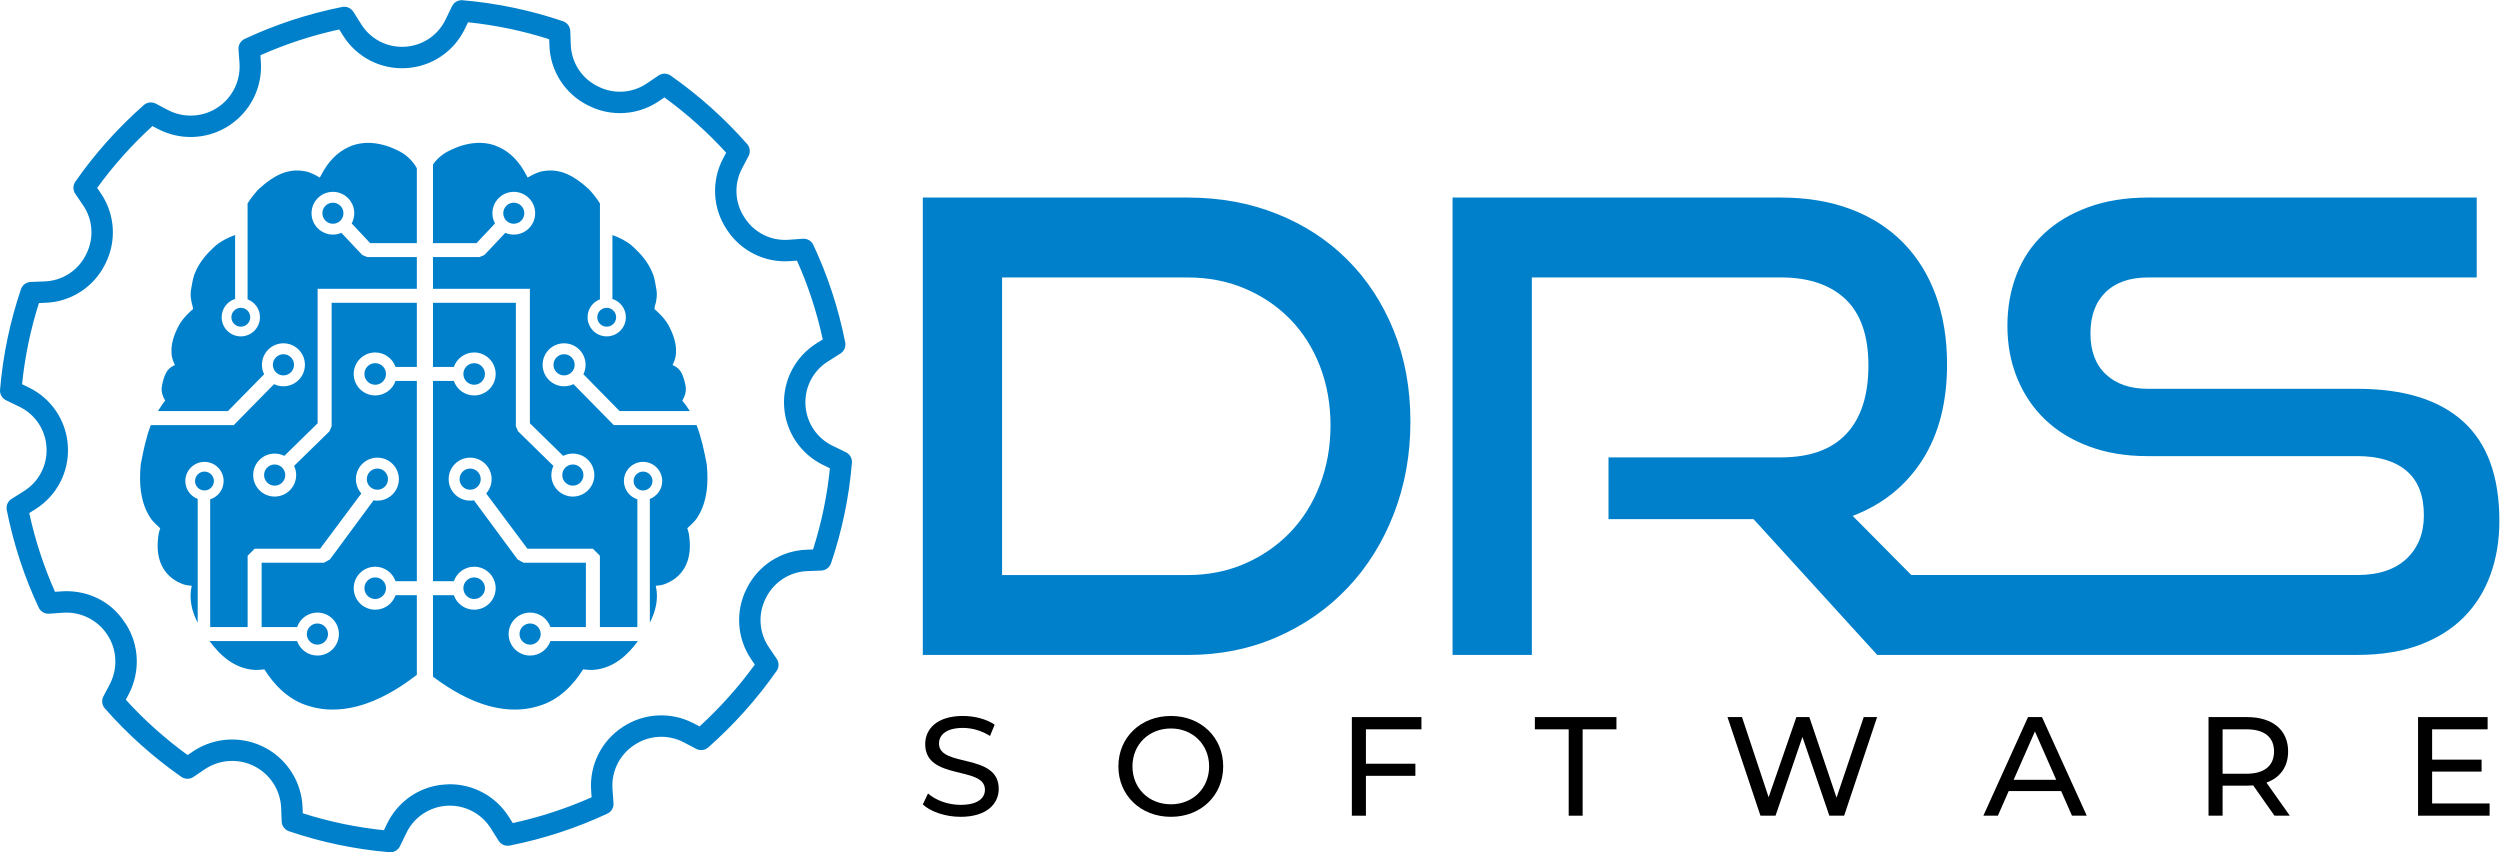 <svg xmlns:dc="http://purl.org/dc/elements/1.1/" xmlns:cc="http://creativecommons.org/ns#" xmlns:rdf="http://www.w3.org/1999/02/22-rdf-syntax-ns#" xmlns:svg="http://www.w3.org/2000/svg" xmlns="http://www.w3.org/2000/svg" viewBox="0 0 1466.76 500.027" height="500.027" width="1466.76" xml:space="preserve" id="svg2"><defs id="defs6"/><g transform="matrix(1.333,0,0,-1.333,0,500.027)" id="g10"><g transform="scale(0.1)" id="g12"><path id="path14" style="fill:#000000;fill-opacity:1;fill-rule:nonzero;stroke:none" d="m 4227.79,155.988 c 114.76,0 168.02,56.973 168.02,123.231 0,159.312 -262.94,92.902 -262.94,199.101 0,37.91 31.64,68.989 105.46,68.989 38.47,0 81.27,-11.188 119.08,-35.43 l 20.44,49.672 c -35.92,24.769 -88.64,38.398 -139.52,38.398 -114.14,0 -166.16,-56.988 -166.16,-124.121 0,-161.308 262.95,-94.406 262.95,-200.328 0,-37.77 -32.27,-66.871 -107.33,-66.871 -55.84,0 -111.03,21.051 -143.23,50.152 l -22.93,-48.301 c 34.69,-32.199 99.77,-54.492 166.16,-54.492"/><path id="path16" style="fill:#000000;fill-opacity:1;fill-rule:nonzero;stroke:none" d="m 5153.69,155.988 c 132.12,0 230.04,94.203 230.04,221.981 0,127.781 -97.92,221.98 -230.04,221.98 -133.37,0 -231.28,-94.82 -231.28,-221.98 0,-127.16 97.91,-221.981 231.28,-221.981 z m 0,55.121 c -97.39,0 -169.35,70.711 -169.35,166.86 0,96.14 71.96,166.859 169.35,166.859 96.14,0 168.1,-70.719 168.1,-166.859 0,-96.149 -71.96,-166.86 -168.1,-166.86"/><path id="path18" style="fill:#000000;fill-opacity:1;fill-rule:nonzero;stroke:none" d="m 6256.29,541.109 v 53.879 H 5950.01 V 160.949 h 61.94 v 175.512 h 217.67 v 53.25 h -217.67 v 151.398 h 244.34"/><path id="path20" style="fill:#000000;fill-opacity:1;fill-rule:nonzero;stroke:none" d="m 6904.43,160.949 h 61.32 v 380.16 h 148.84 v 53.879 h -359 v -53.879 h 148.84 v -380.16"/><path id="path22" style="fill:#000000;fill-opacity:1;fill-rule:nonzero;stroke:none" d="M 8202.97,594.988 8083.29,240.25 7963.62,594.988 h -57.05 L 7784.41,242.109 7667.22,594.988 h -63.87 l 145.1,-434.039 h 66.35 l 118.43,346.59 118.44,-346.59 h 65.11 l 145.1,434.039 h -58.91"/><path id="path24" style="fill:#000000;fill-opacity:1;fill-rule:nonzero;stroke:none" d="m 9119.57,160.949 h 65.11 L 8987.5,594.988 h -61.39 L 8729.56,160.949 h 63.86 l 47.75,108.531 h 230.66 z m -256.7,158.063 93.63,212.797 93.63,-212.797 h -187.26"/><path id="path26" style="fill:#000000;fill-opacity:1;fill-rule:nonzero;stroke:none" d="m 10078.3,160.949 -102.86,145.723 c 60.76,21.668 95.46,70.027 95.46,137.039 0,94.301 -68.2,151.277 -181.07,151.277 H 9720.57 V 160.949 h 61.94 v 132.102 h 107.32 c 9.31,0 18.61,0.609 27.3,1.23 l 93.67,-133.332 z M 9887.97,345.68 h -105.46 v 195.429 h 105.46 c 79.41,0 120.93,-35.359 120.93,-97.398 0,-62.051 -41.52,-98.031 -120.93,-98.031"/><path id="path28" style="fill:#000000;fill-opacity:1;fill-rule:nonzero;stroke:none" d="m 10704.7,214.828 v 140.231 h 217.7 v 52.64 h -217.7 v 133.41 h 244.3 v 53.879 h -306.2 V 160.949 h 314.9 v 53.879 h -253"/><path id="path30" style="fill:#0080cb;fill-opacity:1;fill-rule:nonzero;stroke:none" d="M 8262.39,868.59 7718,1466.23 h -638.35 v 271.82 h 759.08 c 127.37,0 223.37,34.62 287.98,103.84 64.61,69.22 96.91,169.37 96.91,300.44 0,131.06 -33.69,228.44 -101.07,292.12 -67.38,63.69 -161.98,95.53 -283.82,95.53 H 6742.21 V 868.59 h -348.89 v 2013.06 h 1445.41 c 114.45,0 216.9,-17.08 307.36,-51.23 90.45,-34.15 167.06,-83.07 229.82,-146.76 62.77,-63.68 110.76,-140.75 143.99,-231.21 33.23,-90.45 49.84,-191.98 49.84,-304.59 0,-167.98 -36.45,-308.74 -109.37,-422.27 -72.92,-113.53 -174.91,-195.21 -305.97,-245.05 l 257.92,-260.29 h 1962.58 c 94.2,0 166.6,24 217.4,72 50.8,47.99 76.1,111.68 76.1,191.06 0,86.76 -25.3,151.83 -76.1,195.21 -50.8,43.38 -123.2,65.07 -217.4,65.07 h -924.82 c -94.15,0 -179.52,14.31 -256.13,42.92 -76.61,28.61 -141.22,68.3 -193.83,119.07 -52.61,50.76 -93.22,111.22 -121.84,181.37 -28.61,70.14 -42.92,146.75 -42.92,229.82 0,81.23 13.39,156.45 40.15,225.67 26.77,69.23 66.46,128.76 119.07,178.6 52.61,49.85 117.68,89.07 195.21,117.69 77.54,28.61 166.14,42.92 265.83,42.92 H 10901 V 2529.98 H 9455.62 c -81.23,0 -143.99,-21.69 -188.29,-65.07 -44.31,-43.38 -66.46,-103.83 -66.46,-181.37 0,-77.53 22.61,-137.52 67.84,-179.98 45.23,-42.46 106.61,-63.69 184.14,-63.69 h 922.05 c 204.9,0 360.5,-47.99 466.6,-143.98 106.1,-96 159.2,-241.83 159.2,-437.5 0,-84.92 -12.9,-163.37 -38.8,-235.37 -25.8,-71.99 -64.6,-134.29 -116.2,-186.91 -51.7,-52.61 -116.8,-93.68 -195.3,-123.219 -78.4,-29.532 -170.3,-44.301 -275.5,-44.301 H 8262.39"/><path id="path32" style="fill:#0080cb;fill-opacity:1;fill-rule:nonzero;stroke:none" d="m 4061.63,868.41 v 2013.24 h 1165.84 c 142.16,0 273.23,-24 393.23,-72 120,-48.01 223.39,-115.39 310.16,-202.16 86.77,-86.77 154.61,-190.61 203.54,-311.54 48.92,-120.92 73.38,-254.31 73.38,-400.15 0,-145.85 -24.46,-281.54 -73.38,-407.08 -48.93,-125.54 -116.77,-234 -203.54,-325.39 -86.77,-91.38 -190.16,-163.381 -310.16,-215.998 -120,-52.613 -251.07,-78.922 -393.23,-78.922 z m 1165.84,351.69 c 90.47,0 174,16.62 250.62,49.85 76.61,33.23 143.08,78.92 199.38,137.08 56.31,58.15 100.16,127.84 131.54,209.07 31.39,81.24 47.08,168.93 47.08,263.08 0,94.16 -15.69,181.39 -47.08,261.69 -31.38,80.31 -75.23,149.08 -131.54,206.31 -56.3,57.23 -122.77,102 -199.38,134.31 -76.62,32.31 -160.15,48.46 -250.62,48.46 H 4410.55 V 1220.1 h 816.92"/><path id="path34" style="fill:#0080cb;fill-opacity:1;fill-rule:evenodd;stroke:none" d="m 1781.45,3545.42 c -0.72,-0.04 -1.45,-0.08 -2.17,-0.12 -76,-3.76 -148.19,33.77 -188.8,98.21 l -35.25,55.93 c -10.42,16.53 -29.95,24.92 -49.11,21.09 -150.88,-30.17 -294.64,-77.61 -429.36,-140.76 -17.67,-8.29 -28.41,-26.61 -27,-46.08 0,0 1.88,-25.9 4.3,-60 0,-0.02 0,-0.05 0.01,-0.07 5.65,-78.03 -31.38,-153 -96.781,-195.91 -0.027,-0.01 -10.527,-6.9 -20.789,-12.1 -61.871,-31.35 -135.672,-31.22 -197.922,1.54 l -52.75,27.76 c -17.297,9.1 -38.418,6.58 -53.09,-6.34 -113.578,-100 -214.648,-212.93 -301.078,-336.85 -11.172,-16.03 -11.301,-37.28 -0.32,-53.44 0,0 15.082,-22.21 34.711,-51.21 0.019,-0.02 0.027,-0.04 0.039,-0.06 43.191,-63.58 48.379,-145.62 13.551,-214.13 0,0 0,0 0,-0.01 -0.852,-1.68 -1.7,-3.37 -2.5,-5.07 -34.571,-68.04 -103.352,-112.15 -179.762,-115.17 l -62.367,-2.46 c -19.5,-0.77 -36.512,-13.48 -42.782,-31.96 -47.852,-141.2 -79.121,-289.3 -92.051,-442.36 -1.641,-19.44 8.859,-37.88 26.41,-46.38 0,0 26.031,-12.61 59.281,-28.73 0.008,0 0.008,0 0.019,0 69.347,-33.59 114.871,-102.32 118.738,-179.29 0.031,-0.69 0.07,-1.42 0.121,-2.16 3.77,-76 -33.738,-148.21 -98.172,-188.86 l -55.797,-35.2 c -16.52,-10.42 -24.902,-29.96 -21.062,-49.11 30.172,-150.67 77.402,-294.66 140.562,-429.16 8.289,-17.66 26.61,-28.39 46.059,-26.98 0,0 25.93,1.88 60.051,4.3 0.031,0.01 0.05,0.01 0.078,0.01 77.992,5.66 152.929,-31.37 195.832,-96.739 0,-0.031 5.738,-8.262 12.09,-20.789 31.339,-61.844 31.199,-135.614 -1.539,-197.832 l -27.723,-52.668 c -9.09,-17.274 -6.59,-38.352 6.269,-53.024 99.793,-113.797 213.153,-214.879 336.653,-301.308 16.008,-11.211 37.277,-11.371 53.461,-0.399 0,0 21.168,14.36 49.179,33.27 0.02,0.019 0.039,0.027 0.059,0.051 64.91,44 148.57,49.328 218.53,13.929 0.03,-0.019 8.56,-3.941 20.86,-12 57.94,-37.961 94.6,-101.871 97.37,-172.051 l 2.35,-59.511 c 0.77,-19.5 13.48,-36.508 31.96,-42.778 141.21,-47.852 289.31,-79.332 442.15,-92.262 19.43,-1.648 37.86,8.84 46.37,26.391 0,0 12.59,25.93 28.7,59.109 0,0.012 0,0.012 0,0.019 33.76,69.571 102.73,115.242 179.96,119.153 0.09,0 10.94,0.687 24.03,-0.133 67.75,-4.219 130.03,-40.668 166.75,-98.899 l 34.82,-55.242 c 10.41,-16.52 29.94,-24.898 49.09,-21.078 151.08,30.168 294.83,77.602 429.53,140.531 17.7,8.27 28.46,26.61 27.05,46.098 0,0 -1.95,26.961 -4.45,62.109 0,0.024 0,0.051 0,0.071 -5.59,77.14 31.07,151.242 95.77,193.609 l 2.79,1.891 c 64.65,42.031 146.97,45.882 215.27,9.992 l 54.58,-28.68 c 17.32,-9.109 38.47,-6.562 53.13,6.399 113.11,99.96 214.14,212.851 300.75,336.511 11.21,16.008 11.38,37.278 0.42,53.457 0,0 -15.1,22.293 -34.73,51.391 -0.02,0.019 -0.03,0.039 -0.04,0.062 -43.2,63.789 -48.35,146.009 -13.45,214.689 l 2.11,4.29 c 34.8,68.34 103.86,112.56 180.55,115.54 l 61.83,2.4 c 19.49,0.76 36.5,13.44 42.78,31.9 48.09,141.24 79.36,289.6 92.08,442.49 1.62,19.41 -8.88,37.81 -26.4,46.31 0,0 -25.83,12.52 -58.9,28.57 0,0 0,0 -0.01,0 -69.59,33.74 -115.27,102.72 -119.16,179.96 -0.02,0.45 -0.05,0.95 -0.08,1.44 -3.73,76.25 33.87,148.63 98.43,189.42 l 55.54,35.1 c 16.47,10.4 24.84,29.86 21.06,48.96 -29.75,150.71 -77.19,294.51 -140.36,429.26 -8.29,17.69 -26.63,28.42 -46.11,27 0,0 -27.32,-2 -62.79,-4.54 -0.02,0 -0.05,0 -0.07,0 -76.5,-5.59 -150,30.78 -191.96,94.98 v 0.01 c -1.02,1.56 -2.05,3.11 -3.12,4.64 -41.81,63.97 -45.72,145.72 -10.1,213.51 l 29.09,55.36 c 9.09,17.29 6.56,38.39 -6.34,53.06 -99.55,113.13 -212.68,214.4 -336.37,301.03 -16.01,11.21 -37.29,11.38 -53.48,0.4 0,0 -22.42,-15.2 -51.64,-34.94 -0.02,-0.02 -0.04,-0.03 -0.06,-0.04 -63.57,-43.09 -145.53,-48.24 -213.98,-13.43 v 0 c -1.72,0.87 -3.43,1.74 -5.17,2.56 -68.12,34.6 -112.24,103.38 -115.25,179.79 l -2.46,62.17 c -0.77,19.48 -13.45,36.47 -31.9,42.75 -141.2,48.07 -289.51,79.34 -442.13,92.49 -19.47,1.68 -37.95,-8.83 -46.47,-26.42 0,0 -12.64,-26.12 -28.8,-59.47 0,0 0,-0.01 0,-0.02 -33.57,-69.35 -102.29,-114.87 -179.24,-118.74 l 0.04,0.01 z M 1977,299.359 c -4.22,-0.039 -36.04,-1.828 -55.24,-5.531 -93.95,-18.09 -175.04,-79.437 -217.53,-167 -5.29,-10.906 -10.21,-21.047 -14.43,-29.726 C 1567,109.738 1447.56,135 1332.74,171.609 l -1.06,26.821 c -4.25,107.82 -64.19,205.32 -157.63,257.968 -14.78,8.321 -36.43,18.09 -54.93,24.211 -90.54,29.942 -190.909,16.711 -271.268,-37.757 -8,-5.411 -15.5,-10.481 -22.09,-14.942 -98.473,71.551 -189.813,153.059 -272,243.391 l 12.488,23.73 c 51.25,97.399 47.398,214.778 -10.922,307.659 -7.027,11.21 -21.539,30.22 -25.828,35.6 -61.629,77.19 -159.898,117.24 -259.859,109.99 -9.969,-0.7 -19.313,-1.37 -27.493,-1.95 -49.007,109.73 -87.019,225.82 -113.398,346.64 l 28.109,17.74 c 93.301,58.87 147.59,163.49 141.993,273.67 l -0.102,1.8 c -5.602,111.34 -71.461,210.77 -171.781,259.37 -10.969,5.32 -21.149,10.26 -29.879,14.49 12.621,122.96 37.719,242.42 74.308,357.24 l 29.68,1.18 c 110.852,4.37 210.602,68.53 260.551,167.59 l 2.031,4.12 c 50.391,99.12 42.879,217.81 -19.601,309.79 -5.95,8.79 -11.52,17.02 -16.368,24.17 71.547,98.72 153.059,189.8 243.239,272.11 l 23.761,-12.5 c 95.688,-50.35 210.348,-47.07 302.719,7.86 18.65,11.09 34.45,23.23 47.51,34.84 71.37,63.44 110.18,157.08 103.15,253.99 -0.7,9.95 -1.37,19.27 -1.95,27.43 109.87,49.05 225.86,87.22 346.83,113.63 l 17.79,-28.22 c 58.82,-93.35 163.44,-147.67 273.62,-142.08 l 1.78,0.09 c 111.34,5.6 210.77,71.46 259.35,171.8 5.33,11.02 10.29,21.25 14.53,30.02 122.66,-12.78 242.23,-37.91 357.05,-74.64 l 1.17,-29.53 c 4.37,-110.84 68.54,-210.59 167.59,-260.53 l 4.29,-2.11 c 99.04,-50.36 217.62,-42.92 309.59,19.42 8.93,6.04 17.29,11.69 24.55,16.6 98.58,-71.71 189.76,-153.33 271.79,-243.23 l -13.87,-26.38 c -51.68,-98.34 -45.84,-217 15.23,-309.8 l 2.54,-3.77 c 60.7,-92.89 167.05,-145.5 277.72,-137.41 11.01,0.78 21.29,1.52 30.2,2.17 49.04,-109.85 87.17,-225.81 113.28,-346.6 l -27.96,-17.67 c -93.44,-59.04 -147.79,-163.86 -142.2,-274.24 0.02,-0.39 0.04,-0.77 0.07,-1.16 0,0.06 -0.01,0.11 -0.01,0.17 0,-0.02 0,-0.03 0,-0.05 5.62,-111.61 71.62,-211.28 172.17,-260.03 10.84,-5.26 20.91,-10.14 29.54,-14.33 -12.46,-122.81 -37.56,-242.39 -74.3,-357.22 l -29.15,-1.13 c -111.18,-4.32 -211.25,-68.62 -261.39,-167.94 l -1.65,-3.38 c -50.43,-99.24 -42.99,-218.048 19.43,-310.232 5.97,-8.84 11.56,-17.109 16.42,-24.297 -71.71,-98.582 -153.2,-189.66 -243.1,-271.98 l -25.54,13.418 c -98.94,51.992 -218.3,46.172 -311.71,-15.199 -0.9,-0.59 -1.78,-1.219 -2.63,-1.872 0.21,0.172 0.43,0.34 0.65,0.5 -93.17,-61 -146.05,-167.898 -137.99,-279.16 0.77,-10.738 1.48,-20.769 2.11,-29.488 C 2494.01,193.102 2378,154.941 2256.86,128.531 l -17.36,27.539 c -56.91,90.27 -156.39,144.25 -262.5,143.289 z m -142.32,832.031 h -93.8 c -12.79,-37.09 -48.03,-63.77 -89.45,-63.77 -52.2,0 -94.58,42.38 -94.58,94.59 0,52.2 42.38,94.58 94.58,94.58 41.42,0 76.66,-26.68 89.45,-63.77 h 93.8 v 881.38 h -93.8 c -12.79,-37.1 -48.03,-63.77 -89.45,-63.77 -52.2,0 -94.58,42.38 -94.58,94.58 0,52.2 42.38,94.59 94.58,94.59 41.42,0 76.66,-26.68 89.45,-63.78 h 93.8 v 282.39 h -374.99 v -543.29 l -9.27,-22.03 -155.96,-152.54 c 5.81,-12.26 9.06,-25.95 9.06,-40.4 0,-52.21 -42.39,-94.59 -94.59,-94.59 -52.2,0 -94.58,42.38 -94.58,94.59 0,52.2 42.38,94.58 94.58,94.58 15.28,0 29.71,-3.63 42.49,-10.07 l 146.64,143.42 v 591.95 h 436.62 v 139.53 h -218.22 l -22,9.31 -91.79,97.43 c -11.46,-4.97 -24.09,-7.72 -37.37,-7.72 -51.92,0 -94.08,42.15 -94.08,94.07 0,51.92 42.16,94.08 94.08,94.08 51.92,0 94.07,-42.16 94.07,-94.08 0,-16.29 -4.14,-31.61 -11.44,-44.98 l 81.5,-86.81 h 205.25 v 329.89 c -2.27,4.01 -4.59,7.8 -6.95,11.41 -26.27,40.07 -58.92,58.78 -86.17,71.11 -38.03,18 -82.47,29.76 -125.64,29 -0.48,0 -0.96,-0.02 -1.44,-0.05 l -10.8,-0.52 c -0.49,-0.02 -0.98,-0.05 -1.47,-0.09 -23.52,-1.88 -46.48,-7.6 -67.92,-17.85 -51.4,-23.13 -92.05,-67.17 -120.83,-123.64 -1.89,-3.38 -3.73,-6.79 -5.53,-10.22 l -0.28,-0.43 -6.07,3.37 c -8.52,5.23 -16.97,9.62 -25.3,13.26 -9.15,4.25 -18.73,7.87 -28.81,10.41 -0.03,0.01 -0.07,0.02 -0.1,0.03 -3.31,0.83 -6.53,1.32 -9.65,1.52 -27.04,5.08 -52.9,3.11 -77.45,-3.79 l -0.85,-0.24 c -33.94,-9.69 -65.34,-29.26 -93.32,-51.72 -5.1,-4.09 -10.32,-8.56 -15.59,-13.37 -13.34,-10.4 -24.63,-23.49 -35.09,-37.11 -9.17,-11.22 -17.84,-23.32 -25.64,-36.11 v -422.06 c 31.81,-12.06 54.45,-42.83 54.45,-78.85 0,-46.52 -37.77,-84.28 -84.29,-84.28 -46.52,0 -84.28,37.76 -84.28,84.28 0,37.79 24.92,69.8 59.2,80.49 v 281.29 c -32.64,-11.54 -64.571,-28.45 -84.981,-46.16 -3.07,-2.46 -5.988,-5.04 -8.738,-7.74 l -1.371,-1.37 c -28.711,-26.58 -62.321,-63.87 -81.11,-110.99 -1.66,-3.01 -2.98,-6.22 -3.949,-9.58 -0.75,-2.6 -1.473,-5.21 -2.172,-7.83 -2.578,-8.46 -4.68,-17.26 -6.199,-26.35 -2.379,-11.52 -4.371,-23.11 -6.07,-34.7 0,-0.07 -0.02,-0.14 -0.032,-0.21 -2.539,-17.93 -0.289,-35.55 3.5,-53.05 2.043,-9.39 6,-18.57 5.703,-28.05 -9.91,-8.3 -44.492,-38.71 -62.242,-72.22 -20.859,-39.39 -35.398,-80.47 -32.097,-123.21 0.636,-13.29 4.308,-26.18 9.507,-38.68 1.731,-4.15 3.629,-8.26 5.461,-12.37 -1.968,-0.75 -3.789,-1.5 -5.261,-2.19 -14.168,-6.65 -25.821,-16.51 -33.661,-31.48 -8.828,-16.71 -13.968,-35.5 -17.636,-54.17 -4.602,-18.54 -1.731,-36.11 5.718,-53.04 1.879,-4.27 5.161,-10.64 7.891,-15.8 -2.371,-2.66 -4.66,-5.38 -6.902,-8.13 -0.981,-1.19 -1.891,-2.43 -2.739,-3.71 0,0 -12.851,-19.4 -22.359,-33.82 h 308.059 l 159.42,162.08 c -6.18,12.57 -9.65,26.7 -9.65,41.63 0,52.21 42.38,94.59 94.58,94.59 52.2,0 94.59,-42.38 94.59,-94.59 0,-52.2 -42.39,-94.58 -94.59,-94.58 -14.79,0 -28.8,3.41 -41.27,9.47 L 1030,1881.19 h -0.38 v -1.08 H 663.84 c -21.262,-54.54 -32.961,-113.83 -43.871,-170.06 -0.278,-1.49 -0.5,-2.99 -0.641,-4.5 -7.359,-77.09 -2.988,-160 38.844,-227.78 7.156,-12.34 16.398,-22.97 26.578,-32.8 6.66,-6.44 14,-12.27 20.449,-18.96 l -3.347,-10.5 c -3.012,-9.53 -5.122,-19.14 -5.582,-28.63 -14.79,-113.45 36.332,-180.13 108.07,-206.55 12.93,-4.76 28.371,-6.72 39.64,-7.49 -13.351,-54.68 0.008,-113 26.161,-162.23 v 149.89 394.62 c -31.801,12.06 -54.442,42.83 -54.442,78.84 0,46.52 37.77,84.29 84.281,84.29 46.52,0 84.29,-37.77 84.29,-84.29 0,-37.79 -24.918,-69.8 -59.2,-80.48 l 0.039,-392.98 v 0 -44.37 l 0.012,-64.73 v 0 -60.22 h 164.809 v 314.01 l 30.81,30.81 h 288.15 l 181.56,243.26 c -14.93,16.73 -24,38.79 -24,62.94 0,52.21 42.38,94.59 94.58,94.59 52.2,0 94.58,-42.38 94.58,-94.59 0,-52.2 -42.38,-94.58 -94.58,-94.58 -5.72,0 -11.33,0.51 -16.76,1.48 l -192.03,-260.14 -26.2,-14.59 H 1151.56 V 991.18 h 156.1 c 12.79,37.09 48.02,63.77 89.44,63.77 52.2,0 94.58,-42.38 94.58,-94.579 0,-52.199 -42.38,-94.582 -94.58,-94.582 -41.42,0 -76.65,26.672 -89.44,63.781 l -385.449,0.129 C 966.77,869.141 1029.65,808.078 1121.4,802.461 c 10.87,-0.66 32.12,1.5 42.25,2.641 45.11,-72.692 110.48,-136.774 194.78,-161.051 85.22,-26.879 170.97,-17.379 247.86,8.371 96.21,32.226 177.84,89.957 224.04,124.988 l 4.37,3.309 v 350.671 z m 71.05,61.63 v 881.38 h 91.81 c 12.79,-37.1 48.03,-63.77 89.44,-63.77 52.21,0 94.59,42.38 94.59,94.58 0,52.2 -42.38,94.59 -94.59,94.59 -41.41,0 -76.65,-26.68 -89.44,-63.78 h -91.81 v 282.39 h 364.85 v -543.29 l 9.27,-22.03 155.96,-152.54 c -5.81,-12.26 -9.05,-25.95 -9.05,-40.4 0,-52.21 42.38,-94.59 94.58,-94.59 52.2,0 94.58,42.38 94.58,94.59 0,52.2 -42.38,94.58 -94.58,94.58 -15.28,0 -29.71,-3.63 -42.49,-10.07 l -146.64,143.42 v 591.95 h -426.48 v 139.53 h 204.47 l 22,9.31 91.8,97.43 c 11.45,-4.97 24.09,-7.72 37.36,-7.72 51.92,0 94.08,42.15 94.08,94.07 0,51.92 -42.16,94.08 -94.08,94.08 -51.92,0 -94.07,-42.16 -94.07,-94.08 0,-16.29 4.14,-31.61 11.44,-44.98 l -81.5,-86.81 h -191.5 v 346.24 c 25.65,36.68 56.69,54.34 82.68,66.1 34.09,16.15 73.34,27.34 112.18,28.91 0.45,0.02 0.9,0.03 1.35,0.04 l 10.86,0.13 c 0.46,0 0.92,0 1.39,0 28.26,-0.5 56.01,-6.27 81.46,-18.43 51.51,-23.16 92.2,-67.22 120.99,-123.72 1.9,-3.39 3.75,-6.8 5.55,-10.25 l 0.27,-0.4 6.01,3.34 c 8.53,5.23 16.97,9.62 25.12,13.18 9.3,4.33 18.92,7.97 29.05,10.52 0.03,0.01 0.07,0.02 0.1,0.03 3.31,0.83 6.52,1.32 9.59,1.51 27.1,5.09 52.96,3.12 77.51,-3.78 l 0.85,-0.24 c 33.94,-9.69 65.33,-29.26 93.32,-51.72 5.1,-4.09 10.33,-8.56 15.54,-13.33 13.37,-10.42 24.65,-23.5 35.07,-37.06 9.26,-11.33 18.01,-23.56 25.87,-36.48 v -421.78 c -31.81,-12.06 -54.45,-42.83 -54.45,-78.85 0,-46.52 37.77,-84.28 84.29,-84.28 46.52,0 84.29,37.76 84.29,84.28 0,37.79 -24.92,69.8 -59.21,80.49 v 281.23 c 32.37,-11.47 63.99,-28.18 84.37,-45.72 l 0.45,-0.38 c 3.58,-2.87 6.96,-5.9 10.03,-9.04 28.78,-26.64 62.4,-63.94 81.18,-111.06 1.66,-3.01 2.99,-6.22 3.96,-9.58 0.74,-2.59 1.46,-5.2 2.13,-7.72 2.61,-8.53 4.72,-17.35 6.24,-26.46 2.38,-11.51 4.37,-23.1 6.07,-34.7 0.01,-0.07 0.02,-0.14 0.03,-0.21 2.54,-17.93 0.29,-35.55 -3.51,-53.05 -2.03,-9.39 -5.99,-18.57 -5.69,-28.05 9.91,-8.3 44.49,-38.71 62.24,-72.22 20.85,-39.37 35.39,-80.45 32.11,-123.1 -0.67,-13.49 -4.34,-26.34 -9.52,-38.79 -1.73,-4.15 -3.63,-8.26 -5.47,-12.37 1.98,-0.75 3.8,-1.5 5.27,-2.19 14.17,-6.65 25.81,-16.51 33.66,-31.48 8.83,-16.71 13.97,-35.51 17.62,-54.09 4.62,-18.61 1.75,-36.19 -5.7,-53.12 -1.89,-4.28 -5.16,-10.65 -7.89,-15.8 12.45,-14.3 23.34,-29.59 32.94,-45.66 h -308.84 l -159.42,162.08 c 6.18,12.57 9.65,26.7 9.65,41.63 0,52.21 -42.38,94.59 -94.58,94.59 -52.2,0 -94.58,-42.38 -94.58,-94.59 0,-52.2 42.38,-94.58 94.58,-94.58 14.79,0 28.8,3.41 41.27,9.47 l 176.27,-179.15 h 0.38 v -1.08 h 365.11 c 21.36,-54.62 33.44,-113.73 44.36,-170.06 0.29,-1.49 0.51,-2.99 0.65,-4.5 7.36,-77.08 2.99,-159.98 -38.78,-227.68 -7.23,-12.45 -16.47,-23.07 -26.64,-32.9 -6.67,-6.44 -14.01,-12.27 -20.45,-18.96 l 3.35,-10.5 c 3.01,-9.54 5.12,-19.15 5.57,-28.58 14.8,-113.49 -36.32,-180.18 -108.06,-206.6 -12.93,-4.76 -28.37,-6.72 -39.65,-7.49 13.33,-54.57 0.05,-112.76 -25.98,-161.92 v 65.39 478.81 c 31.81,12.06 54.44,42.83 54.44,78.84 0,46.52 -37.76,84.29 -84.28,84.29 -46.52,0 -84.29,-37.77 -84.29,-84.29 0,-37.79 24.92,-69.8 59.21,-80.48 l -0.06,-521.39 h 0.01 V 991.191 H 2640.36 V 1305.2 l -30.81,30.81 H 2321.4 l -181.56,243.26 c 14.93,16.73 24.01,38.79 24.01,62.94 0,52.21 -42.39,94.59 -94.59,94.59 -52.2,0 -94.58,-42.38 -94.58,-94.59 0,-52.2 42.38,-94.58 94.58,-94.58 5.72,0 11.33,0.51 16.76,1.48 l 192.03,-260.14 26.2,-14.59 h 274.48 V 991.191 h -156.1 c -12.79,37.089 -48.02,63.769 -89.44,63.769 -52.2,0 -94.58,-42.38 -94.58,-94.581 0,-52.199 42.38,-94.578 94.58,-94.578 41.42,0 76.65,26.668 89.44,63.777 l 385.27,0.121 c -44.56,-60.558 -107.43,-121.609 -199.17,-127.23 -10.87,-0.66 -32.12,1.5 -42.25,2.64 -45.09,-72.66 -110.42,-136.711 -194.57,-160.988 -85.38,-26.949 -171.15,-17.449 -248.07,8.309 -92.23,30.898 -171.07,85.23 -218.11,120.511 V 1131.4 h 91.81 c 12.79,-37.09 48.03,-63.77 89.44,-63.77 52.21,0 94.59,42.38 94.59,94.59 0,52.2 -42.38,94.58 -94.59,94.58 -41.41,0 -76.65,-26.68 -89.44,-63.77 h -91.81 z m -508.65,-186.04 c 25.73,0 46.62,-20.878 46.62,-46.609 0,-25.73 -20.89,-46.621 -46.62,-46.621 -25.73,0 -46.61,20.891 -46.61,46.621 0,25.731 20.88,46.609 46.61,46.609 z m 936.11,0 c -25.73,0 -46.62,-20.878 -46.62,-46.609 0,-25.73 20.89,-46.621 46.62,-46.621 25.73,0 46.61,20.891 46.61,46.621 0,25.731 -20.88,46.609 -46.61,46.609 z m -246.21,202.75 c 26.23,0 47.53,-21.3 47.53,-47.52 0,-26.23 -21.3,-47.52 -47.53,-47.52 -26.22,0 -47.52,21.29 -47.52,47.52 0,26.22 21.3,47.52 47.52,47.52 z m -435.55,0 c -26.23,0 -47.52,-21.3 -47.52,-47.52 0,-26.23 21.29,-47.52 47.52,-47.52 26.23,0 47.52,21.29 47.52,47.52 0,26.22 -21.29,47.52 -47.52,47.52 z m -793,424.23 c 0,-22.93 18.621,-41.54 41.539,-41.54 22.929,0 41.551,18.61 41.551,41.54 0,22.93 -18.622,41.54 -41.551,41.54 -22.918,0 -41.539,-18.61 -41.539,-41.54 z m 2013.41,0 c 0,-22.93 -18.62,-41.54 -41.54,-41.54 -22.93,0 -41.54,18.61 -41.54,41.54 0,22.93 18.61,41.54 41.54,41.54 22.92,0 41.54,-18.61 41.54,-41.54 z m -1210.83,54.86 c 25.73,0 46.61,-20.89 46.61,-46.62 0,-25.72 -20.88,-46.61 -46.61,-46.61 -25.73,0 -46.62,20.89 -46.62,46.61 0,25.73 20.89,46.62 46.62,46.62 z m 408.25,0 c -25.73,0 -46.61,-20.89 -46.61,-46.62 0,-25.72 20.88,-46.61 46.61,-46.61 25.73,0 46.62,20.89 46.62,46.61 0,25.73 -20.89,46.62 -46.62,46.62 z m -860.33,17.94 c 25.73,0 46.62,-20.89 46.62,-46.61 0,-25.73 -20.89,-46.62 -46.62,-46.62 -25.73,0 -46.61,20.89 -46.61,46.62 0,25.72 20.88,46.61 46.61,46.61 z m 1312.41,0 c -25.73,0 -46.62,-20.89 -46.62,-46.61 0,-25.73 20.89,-46.62 46.62,-46.62 25.73,0 46.61,20.89 46.61,46.62 0,25.72 -20.88,46.61 -46.61,46.61 z m -869.91,445.97 c -26.23,0 -47.52,-21.29 -47.52,-47.52 0,-26.23 21.29,-47.52 47.52,-47.52 26.23,0 47.52,21.29 47.52,47.52 0,26.23 -21.29,47.52 -47.52,47.52 z m 435.55,0 c 26.23,0 47.53,-21.29 47.53,-47.52 0,-26.23 -21.3,-47.52 -47.53,-47.52 -26.22,0 -47.52,21.29 -47.52,47.52 0,26.23 21.3,47.52 47.52,47.52 z m 395.76,39.34 c -25.73,0 -46.62,-20.89 -46.62,-46.62 0,-25.72 20.89,-46.61 46.62,-46.61 25.73,0 46.61,20.89 46.61,46.61 0,25.73 -20.88,46.62 -46.61,46.62 z m -1235.21,0 c 25.73,0 46.62,-20.89 46.62,-46.62 0,-25.72 -20.89,-46.61 -46.62,-46.61 -25.72,0 -46.61,20.89 -46.61,46.61 0,25.73 20.89,46.62 46.61,46.62 z m 1381.26,162.74 c 0,22.93 18.61,41.54 41.54,41.54 22.93,0 41.54,-18.61 41.54,-41.54 0,-22.92 -18.61,-41.54 -41.54,-41.54 -22.93,0 -41.54,18.62 -41.54,41.54 z m -1527.31,0 c 0,22.93 -18.61,41.54 -41.54,41.54 -22.92,0 -41.54,-18.61 -41.54,-41.54 0,-22.92 18.62,-41.54 41.54,-41.54 22.93,0 41.54,18.62 41.54,41.54 z m 1774.62,115.74 -0.77,-1.07 z m -87.38,136.24 -1.2,-1.65 0.38,0.47 z m 0.88,1.27 c 0.29,0.42 0.56,0.84 0.83,1.27 0.27,0.44 0.53,0.87 0.78,1.32 z m 1.68,2.71 c 0.29,0.5 0.56,1.01 0.83,1.52 0.27,0.51 0.53,1.03 0.77,1.56 z m 1.66,3.2 c 0.25,0.52 0.49,1.05 0.72,1.59 0.23,0.54 0.45,1.09 0.65,1.64 z m 2.55,6.69 -1.13,-3.33 0.45,1.21 c 0.25,0.71 0.47,1.41 0.68,2.12 z m 0.03,0.11 c 0.16,0.56 0.32,1.13 0.46,1.7 0.15,0.57 0.28,1.14 0.4,1.71 z m 1.88,13.2 -0.04,-1.95 0.06,0.96 z m -0.13,3.55 0.11,-1.93 -0.02,1 z m -0.39,3.52 0.24,-1.9 -0.09,1.04 z m -0.66,3.47 0.38,-1.85 -0.18,1.06 z m -0.91,3.4 0.51,-1.77 z m -2.58,6.59 0.74,-1.65 z m -5.92,9.32 1.3,-1.71 -0.75,1.03 z m -2.38,2.7 2.15,-2.42 c -0.69,0.83 -1.4,1.64 -2.15,2.42 z m -0.27,0.28 c -0.37,0.39 -0.75,0.77 -1.14,1.14 -0.39,0.37 -0.78,0.74 -1.19,1.1 z M 1465.3,2859.02 c 25.59,0 46.36,-20.78 46.36,-46.37 0,-25.59 -20.77,-46.36 -46.36,-46.36 -25.59,0 -46.37,20.77 -46.37,46.36 0,25.59 20.78,46.37 46.37,46.37 z m 796.06,0 c -25.59,0 -46.36,-20.78 -46.36,-46.37 0,-25.59 20.77,-46.36 46.36,-46.36 25.59,0 46.37,20.77 46.37,46.36 0,25.59 -20.78,46.37 -46.37,46.37 z m -848.31,120.31 v -0.03 l 0.02,0.03 v 0"/></g></g></svg>

